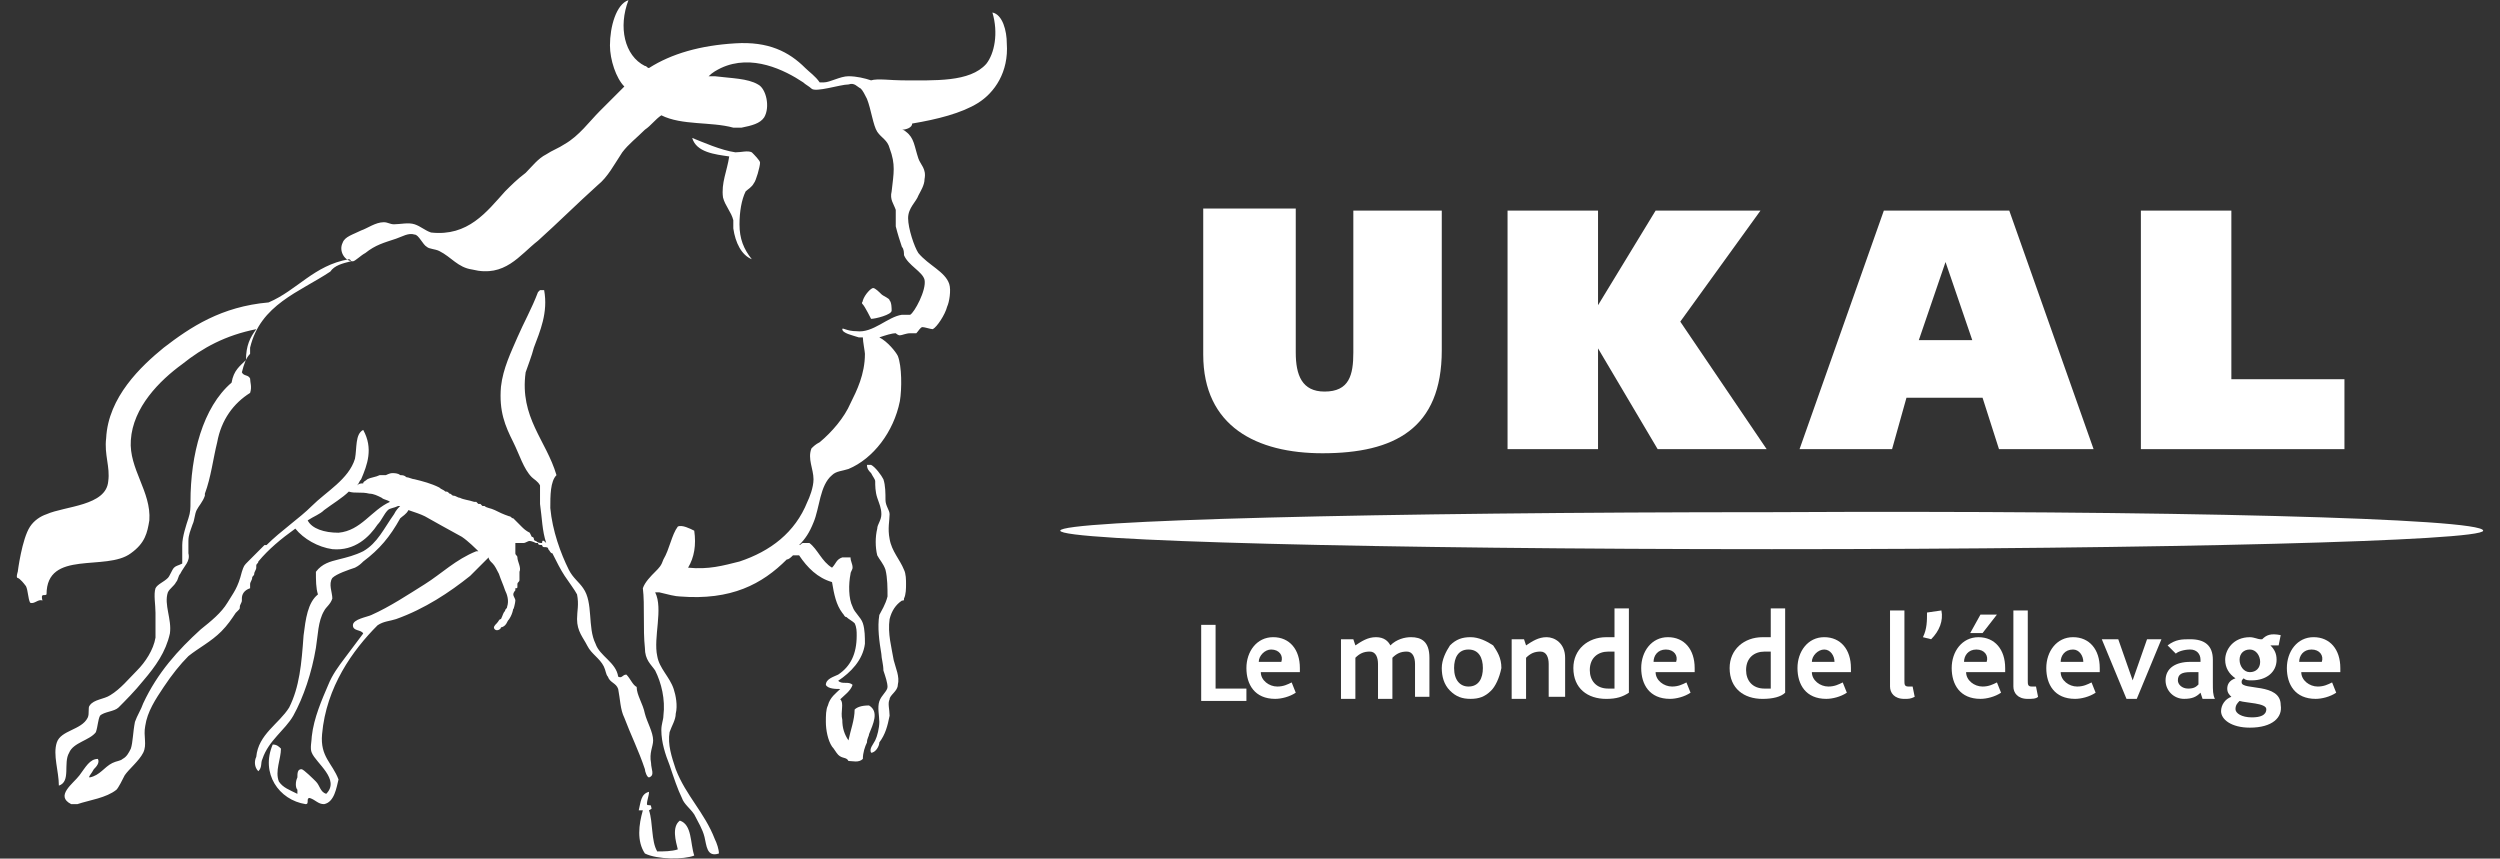 <svg width="99" height="34" viewBox="0 0 99 34" fill="none" xmlns="http://www.w3.org/2000/svg">
<rect x="0" y="0" width="99" height="34" fill="#333333" stroke="none"/>
<path fill-rule="evenodd" clip-rule="evenodd" d="M47.567 27.757V24.744H48.137V27.268H49.358V27.757H47.567Z" fill="white"/>
<path fill-rule="evenodd" clip-rule="evenodd" d="M50.335 25.721C50.091 25.721 49.847 25.965 49.847 26.209H50.742C50.824 25.965 50.661 25.721 50.335 25.721ZM49.928 26.617C49.928 26.942 50.254 27.187 50.58 27.187C50.824 27.187 50.987 27.105 51.15 27.024L51.312 27.431C51.068 27.594 50.742 27.675 50.498 27.675C49.684 27.675 49.358 27.105 49.358 26.454C49.358 25.802 49.765 25.232 50.417 25.232C51.068 25.232 51.475 25.721 51.475 26.454V26.617H49.928Z" fill="white"/>
<path fill-rule="evenodd" clip-rule="evenodd" d="M56.035 27.675V26.291C56.035 26.047 55.953 25.802 55.709 25.802C55.465 25.802 55.302 25.884 55.139 26.047V26.128V27.675H54.569V26.291C54.569 26.047 54.488 25.802 54.243 25.802C53.999 25.802 53.836 25.884 53.673 26.047V27.675H53.103V25.314H53.592L53.673 25.558C53.918 25.395 54.162 25.232 54.488 25.232C54.813 25.232 54.976 25.395 55.058 25.558C55.302 25.314 55.628 25.232 55.872 25.232C56.279 25.232 56.605 25.395 56.605 26.047V27.594H56.035V27.675Z" fill="white"/>
<path fill-rule="evenodd" clip-rule="evenodd" d="M58.152 25.721C57.745 25.721 57.582 26.047 57.582 26.454C57.582 26.942 57.827 27.187 58.152 27.187C58.559 27.187 58.722 26.861 58.722 26.454C58.722 26.047 58.559 25.721 58.152 25.721ZM59.048 27.349C58.804 27.594 58.559 27.675 58.234 27.675C57.908 27.675 57.664 27.594 57.419 27.349C57.175 27.105 57.094 26.779 57.094 26.454C57.094 26.128 57.257 25.802 57.419 25.558C57.664 25.314 57.908 25.232 58.234 25.232C58.559 25.232 58.885 25.395 59.129 25.558C59.292 25.802 59.455 26.047 59.455 26.454C59.374 26.861 59.211 27.187 59.048 27.349Z" fill="white"/>
<path fill-rule="evenodd" clip-rule="evenodd" d="M61.328 27.675V26.291C61.328 26.047 61.246 25.802 61.002 25.802C60.758 25.802 60.595 25.884 60.432 26.047V27.675H59.862V25.314H60.351L60.432 25.558C60.676 25.395 60.921 25.232 61.246 25.232C61.572 25.232 61.979 25.477 61.979 26.047V27.594H61.328V27.675Z" fill="white"/>
<path fill-rule="evenodd" clip-rule="evenodd" d="M63.934 25.803C63.852 25.803 63.771 25.803 63.689 25.803C63.282 25.803 62.956 26.047 62.956 26.536C62.956 26.943 63.201 27.268 63.689 27.268C63.771 27.268 63.852 27.268 63.934 27.268V25.803ZM63.608 27.676C62.875 27.676 62.305 27.268 62.305 26.454C62.305 25.721 62.875 25.233 63.608 25.233C63.689 25.233 63.852 25.233 63.934 25.233V24.093H64.504V27.431C64.259 27.594 64.015 27.676 63.608 27.676Z" fill="white"/>
<path fill-rule="evenodd" clip-rule="evenodd" d="M65.969 25.721C65.643 25.721 65.481 25.965 65.481 26.209H66.376C66.458 25.965 66.295 25.721 65.969 25.721ZM65.562 26.617C65.562 26.942 65.888 27.187 66.213 27.187C66.458 27.187 66.621 27.105 66.783 27.024L66.946 27.431C66.702 27.594 66.376 27.675 66.132 27.675C65.318 27.675 64.992 27.105 64.992 26.454C64.992 25.802 65.399 25.232 66.05 25.232C66.702 25.232 67.109 25.721 67.109 26.454V26.617H65.562Z" fill="white"/>
<path fill-rule="evenodd" clip-rule="evenodd" d="M70.122 25.803C70.041 25.803 69.959 25.803 69.878 25.803C69.471 25.803 69.145 26.047 69.145 26.536C69.145 26.943 69.389 27.268 69.878 27.268C69.959 27.268 70.041 27.268 70.122 27.268V25.803ZM69.796 27.676C69.064 27.676 68.493 27.268 68.493 26.454C68.493 25.721 69.064 25.233 69.796 25.233C69.878 25.233 70.041 25.233 70.122 25.233V24.093H70.692V27.431C70.529 27.594 70.204 27.676 69.796 27.676Z" fill="white"/>
<path fill-rule="evenodd" clip-rule="evenodd" d="M72.239 25.721C71.995 25.721 71.75 25.965 71.75 26.209H72.646C72.646 25.965 72.483 25.721 72.239 25.721ZM71.75 26.617C71.75 26.942 72.076 27.187 72.402 27.187C72.646 27.187 72.809 27.105 72.972 27.024L73.135 27.431C72.89 27.594 72.565 27.675 72.32 27.675C71.506 27.675 71.18 27.105 71.18 26.454C71.18 25.802 71.588 25.232 72.239 25.232C72.89 25.232 73.297 25.721 73.297 26.454V26.617H71.75Z" fill="white"/>
<path fill-rule="evenodd" clip-rule="evenodd" d="M75.415 27.676C75.007 27.676 74.845 27.431 74.845 27.187V24.174H75.415V26.943C75.415 27.106 75.415 27.187 75.578 27.187C75.578 27.187 75.659 27.187 75.74 27.187L75.822 27.594C75.659 27.676 75.578 27.676 75.415 27.676Z" fill="white"/>
<path fill-rule="evenodd" clip-rule="evenodd" d="M76.473 25.314L76.148 25.233C76.31 24.907 76.31 24.581 76.31 24.256L76.88 24.174C76.962 24.581 76.799 24.989 76.473 25.314Z" fill="white"/>
<path fill-rule="evenodd" clip-rule="evenodd" d="M78.509 25.07H78.02L78.427 24.337H79.079L78.509 25.07ZM78.265 25.721C77.939 25.721 77.776 25.965 77.776 26.21H78.672C78.753 25.965 78.59 25.721 78.265 25.721ZM77.858 26.617C77.858 26.943 78.183 27.187 78.509 27.187C78.753 27.187 78.916 27.105 79.079 27.024L79.242 27.431C78.997 27.594 78.672 27.675 78.427 27.675C77.613 27.675 77.287 27.105 77.287 26.454C77.287 25.803 77.695 25.233 78.346 25.233C78.997 25.233 79.405 25.721 79.405 26.454V26.617H77.858Z" fill="white"/>
<path fill-rule="evenodd" clip-rule="evenodd" d="M80.3 27.676C79.893 27.676 79.73 27.431 79.73 27.187V24.174H80.3V26.943C80.3 27.106 80.3 27.187 80.463 27.187C80.463 27.187 80.545 27.187 80.626 27.187L80.707 27.594C80.626 27.676 80.463 27.676 80.3 27.676Z" fill="white"/>
<path fill-rule="evenodd" clip-rule="evenodd" d="M82.092 25.721C81.766 25.721 81.603 25.965 81.603 26.209H82.499C82.499 25.965 82.336 25.721 82.092 25.721ZM81.603 26.617C81.603 26.942 81.929 27.187 82.254 27.187C82.499 27.187 82.662 27.105 82.825 27.024L82.987 27.431C82.743 27.594 82.417 27.675 82.173 27.675C81.359 27.675 81.033 27.105 81.033 26.454C81.033 25.802 81.44 25.232 82.092 25.232C82.743 25.232 83.15 25.721 83.15 26.454V26.617H81.603Z" fill="white"/>
<path fill-rule="evenodd" clip-rule="evenodd" d="M84.616 27.675H84.209L83.231 25.314H83.883L84.453 26.942L85.023 25.314H85.593L84.616 27.675Z" fill="white"/>
<path fill-rule="evenodd" clip-rule="evenodd" d="M87.059 26.617H86.733C86.407 26.617 86.244 26.698 86.244 26.942C86.244 27.105 86.407 27.268 86.651 27.268C86.896 27.268 86.977 27.187 87.059 27.105V26.617ZM87.221 27.675L87.14 27.431C86.977 27.594 86.814 27.675 86.489 27.675C86.081 27.675 85.756 27.35 85.756 26.942C85.756 26.454 86.163 26.21 86.733 26.21H87.14V26.128C87.14 25.884 86.977 25.721 86.733 25.721C86.489 25.721 86.244 25.802 86.163 25.884L85.837 25.558C86.163 25.314 86.407 25.314 86.733 25.314C87.303 25.314 87.629 25.558 87.629 26.128V27.024C87.629 27.35 87.629 27.512 87.71 27.675H87.221Z" fill="white"/>
<path fill-rule="evenodd" clip-rule="evenodd" d="M89.094 25.721C88.85 25.721 88.687 25.884 88.687 26.128C88.687 26.372 88.85 26.617 89.094 26.617C89.339 26.617 89.502 26.454 89.502 26.21C89.502 25.965 89.339 25.721 89.094 25.721ZM88.687 27.757C88.606 27.838 88.525 27.92 88.525 28.082C88.525 28.245 88.769 28.408 89.176 28.408C89.502 28.408 89.746 28.327 89.746 28.082C89.746 27.838 88.932 27.838 88.687 27.757ZM89.094 28.815C88.362 28.815 87.954 28.49 87.954 28.164C87.954 27.92 88.117 27.675 88.362 27.594C88.28 27.512 88.199 27.431 88.199 27.268C88.199 27.105 88.28 26.942 88.525 26.861C88.28 26.698 88.117 26.454 88.117 26.128C88.117 25.721 88.443 25.233 89.094 25.233C89.257 25.233 89.42 25.314 89.502 25.314H89.583C89.746 25.151 89.909 25.07 90.316 25.151L90.234 25.558C90.072 25.558 89.99 25.558 89.909 25.558C90.072 25.721 90.153 25.884 90.153 26.128C90.153 26.617 89.746 26.942 89.176 26.942C89.013 26.942 88.932 26.942 88.85 26.861C88.769 26.942 88.769 26.942 88.769 27.024C88.769 27.35 90.316 27.024 90.316 27.92C90.397 28.408 89.99 28.815 89.094 28.815Z" fill="white"/>
<path fill-rule="evenodd" clip-rule="evenodd" d="M91.537 25.721C91.211 25.721 91.048 25.965 91.048 26.209H91.944C92.026 25.965 91.863 25.721 91.537 25.721ZM91.13 26.617C91.13 26.942 91.456 27.187 91.781 27.187C92.026 27.187 92.188 27.105 92.351 27.024L92.514 27.431C92.27 27.594 91.944 27.675 91.7 27.675C90.886 27.675 90.56 27.105 90.56 26.454C90.56 25.802 90.967 25.232 91.618 25.232C92.27 25.232 92.677 25.721 92.677 26.454V26.617H91.13Z" fill="white"/>
<path fill-rule="evenodd" clip-rule="evenodd" d="M98.334 21.014C98.334 21.422 85.713 21.747 70.16 21.747C54.608 21.747 41.986 21.422 41.986 21.014C41.986 20.607 54.608 20.282 70.16 20.282C85.794 20.2 98.334 20.526 98.334 21.014Z" fill="white"/>
<path fill-rule="evenodd" clip-rule="evenodd" d="M51.312 13.959C51.312 14.854 51.557 15.506 52.452 15.506C53.429 15.506 53.592 14.854 53.592 13.959V8.34H57.094V13.877C57.094 16.971 55.221 17.949 52.371 17.949C49.765 17.949 47.648 16.89 47.648 14.04V8.259H51.312V13.959Z" fill="white"/>
<path fill-rule="evenodd" clip-rule="evenodd" d="M63.282 12.086L65.562 8.34H69.715L66.539 12.737L69.959 17.786H65.643L63.282 13.796V17.786H59.699V8.34H63.282V12.086Z" fill="white"/>
<path fill-rule="evenodd" clip-rule="evenodd" d="M75.985 13.47H78.102L77.043 10.376L75.985 13.47ZM74.6 8.34H79.567L82.906 17.786H79.16L78.509 15.75H75.496L74.926 17.786H71.262L74.6 8.34Z" fill="white"/>
<path fill-rule="evenodd" clip-rule="evenodd" d="M84.779 8.34H88.362V15.017H92.84V17.786H84.779V8.34Z" fill="white"/>
<path fill-rule="evenodd" clip-rule="evenodd" d="M35.716 5.136C35.798 5.136 35.879 5.218 35.879 5.218C36.205 5.462 36.205 5.788 36.368 6.276C36.449 6.52 36.694 6.683 36.612 7.09C36.612 7.335 36.449 7.579 36.368 7.742C36.286 7.986 35.961 8.23 35.961 8.638C35.961 9.045 36.205 9.778 36.368 10.022C36.775 10.51 37.426 10.755 37.589 11.243C37.671 11.488 37.589 11.976 37.508 12.139C37.426 12.465 37.101 12.953 36.938 13.035C36.856 13.035 36.612 12.953 36.531 12.953C36.449 12.953 36.368 13.116 36.286 13.197C36.205 13.197 36.123 13.197 36.042 13.197C35.879 13.197 35.716 13.279 35.635 13.279C35.553 13.279 35.472 13.197 35.472 13.197C35.309 13.197 35.065 13.279 34.821 13.36C35.146 13.523 35.472 13.93 35.553 14.093C35.716 14.5 35.716 15.396 35.635 15.885C35.391 17.106 34.576 18.165 33.599 18.572C33.355 18.653 33.111 18.653 32.948 18.816C32.459 19.223 32.459 20.119 32.215 20.689C32.052 21.096 31.889 21.34 31.645 21.584C31.726 21.584 31.726 21.503 31.808 21.503C31.889 21.503 31.971 21.503 32.052 21.503C32.378 21.747 32.541 22.236 32.948 22.48C33.111 22.317 33.111 22.154 33.355 22.073C33.436 22.073 33.518 22.073 33.681 22.073C33.681 22.236 33.762 22.317 33.762 22.48C33.762 22.562 33.681 22.643 33.681 22.724C33.599 23.132 33.599 23.702 33.762 24.027C33.843 24.272 34.088 24.434 34.169 24.679C34.251 24.923 34.251 25.249 34.251 25.493C34.169 26.144 33.681 26.633 33.192 26.959C33.355 27.122 33.599 26.959 33.762 27.122C33.681 27.366 33.436 27.529 33.274 27.692C33.436 27.854 33.274 28.18 33.355 28.506C33.355 28.831 33.436 29.076 33.599 29.32C33.681 28.913 33.843 28.506 33.843 28.099C33.925 28.017 34.088 27.936 34.413 27.936C34.821 28.18 34.576 28.669 34.413 29.076C34.413 29.157 34.332 29.239 34.332 29.401C34.251 29.564 34.169 29.809 34.169 30.053C34.006 30.216 33.762 30.134 33.599 30.134C33.518 29.971 33.355 30.053 33.192 29.89C33.111 29.809 33.029 29.646 32.948 29.564C32.785 29.32 32.704 28.913 32.704 28.587C32.704 28.343 32.704 28.099 32.785 27.936C32.866 27.61 33.111 27.447 33.274 27.284C33.111 27.284 32.785 27.284 32.704 27.122C32.704 26.877 33.029 26.796 33.192 26.714C33.681 26.389 33.925 25.9 33.925 25.167C33.925 25.004 33.925 24.841 33.843 24.679C33.762 24.597 33.599 24.516 33.518 24.434C33.436 24.434 33.436 24.353 33.355 24.271C33.111 23.946 33.029 23.539 32.948 23.05C32.378 22.887 31.971 22.48 31.645 21.992C31.564 21.992 31.482 21.992 31.401 21.992C31.319 22.073 31.238 22.154 31.157 22.154C30.179 23.132 28.958 23.783 26.922 23.62C26.759 23.62 26.434 23.539 26.108 23.457H26.027H25.945C26.271 24.109 25.864 25.249 26.027 25.982C26.108 26.47 26.515 26.796 26.678 27.284C26.759 27.529 26.841 27.936 26.759 28.262C26.759 28.506 26.597 28.75 26.515 28.994C26.434 29.483 26.597 29.971 26.759 30.46C27.166 31.518 27.899 32.17 28.306 33.228C28.388 33.391 28.469 33.636 28.469 33.798C27.981 33.961 27.981 33.473 27.899 33.147C27.818 32.821 27.655 32.577 27.492 32.251C27.329 32.007 27.085 31.844 27.004 31.6C26.841 31.274 26.678 30.786 26.515 30.297C26.352 29.89 26.189 29.401 26.189 28.913C26.189 28.669 26.271 28.506 26.271 28.343C26.352 27.692 26.189 27.04 25.945 26.552C25.782 26.307 25.538 26.144 25.538 25.656C25.457 24.923 25.538 23.946 25.457 23.294C25.538 23.05 25.782 22.806 25.945 22.643C26.108 22.48 26.189 22.399 26.271 22.154C26.515 21.747 26.597 21.177 26.841 20.852C27.004 20.77 27.329 20.933 27.492 21.015C27.574 21.584 27.492 22.073 27.248 22.48C28.062 22.562 28.632 22.399 29.284 22.236C30.505 21.829 31.482 21.096 31.971 19.875C32.052 19.712 32.215 19.305 32.215 18.979C32.215 18.572 31.971 18.165 32.134 17.757C32.215 17.676 32.296 17.595 32.459 17.513C32.948 17.106 33.436 16.536 33.681 15.966C33.925 15.477 34.251 14.826 34.251 14.012C34.251 13.93 34.169 13.523 34.169 13.36C34.088 13.36 34.088 13.36 34.006 13.36C33.762 13.279 33.355 13.197 33.355 13.035C33.355 12.953 33.518 13.116 33.925 13.116C34.576 13.197 35.146 12.546 35.716 12.465C35.798 12.465 35.961 12.465 36.042 12.465C36.205 12.383 36.694 11.488 36.612 11.08C36.531 10.755 35.961 10.51 35.798 10.103C35.798 10.022 35.798 9.859 35.716 9.778C35.635 9.533 35.553 9.289 35.472 8.963C35.472 8.8 35.472 8.556 35.472 8.312C35.391 8.068 35.228 7.905 35.309 7.579C35.391 6.846 35.472 6.52 35.228 5.869C35.146 5.543 34.902 5.462 34.739 5.218C34.576 4.973 34.495 4.322 34.332 3.915C34.251 3.752 34.169 3.589 34.088 3.508C33.925 3.426 33.843 3.263 33.599 3.345C33.274 3.345 32.296 3.671 32.134 3.508C32.052 3.426 31.889 3.345 31.808 3.263C31.075 2.775 29.772 2.123 28.551 2.693C28.388 2.775 28.225 2.856 28.062 3.019C28.144 3.019 28.225 3.019 28.306 3.019C28.958 3.101 29.609 3.101 30.017 3.345C30.342 3.508 30.505 4.241 30.261 4.648C30.098 4.892 29.772 4.973 29.365 5.055H29.039C28.144 4.811 27.004 4.973 26.189 4.566C25.945 4.729 25.782 4.973 25.538 5.136C25.212 5.462 24.887 5.706 24.642 6.032C24.317 6.521 24.072 7.009 23.665 7.335C22.851 8.068 22.118 8.8 21.304 9.533C20.571 10.103 20.001 10.999 18.698 10.673C18.128 10.592 17.884 10.185 17.395 9.94C17.233 9.859 16.988 9.859 16.907 9.778C16.744 9.696 16.581 9.289 16.418 9.289C16.174 9.208 15.93 9.37 15.685 9.452C15.197 9.615 14.871 9.696 14.464 10.022C14.301 10.103 14.057 10.348 13.975 10.348C13.65 10.348 13.405 9.94 13.568 9.615C13.65 9.37 13.975 9.289 14.301 9.126C14.545 9.045 14.871 8.8 15.197 8.8C15.36 8.8 15.441 8.882 15.604 8.882C15.848 8.882 16.174 8.8 16.418 8.882C16.663 8.963 16.825 9.126 17.07 9.208C18.535 9.37 19.268 8.393 20.001 7.579C20.245 7.335 20.489 7.09 20.815 6.846C21.059 6.602 21.304 6.276 21.63 6.113C21.874 5.951 22.118 5.869 22.362 5.706C22.932 5.381 23.34 4.811 23.747 4.403C24.072 4.078 24.398 3.752 24.724 3.426C24.398 3.101 24.154 2.368 24.154 1.798C24.154 1.065 24.398 0.169 24.887 0.006C24.48 1.065 24.724 2.205 25.538 2.612C25.619 2.612 25.619 2.693 25.701 2.693C26.597 2.123 27.736 1.798 29.121 1.716C30.424 1.635 31.238 2.042 31.889 2.693C32.052 2.856 32.296 3.019 32.459 3.263C32.541 3.263 32.541 3.263 32.622 3.263C32.866 3.263 33.274 3.019 33.599 3.019C33.925 3.019 34.251 3.101 34.495 3.182C34.739 3.101 35.309 3.182 35.716 3.182C37.019 3.182 38.403 3.263 39.055 2.531C39.381 2.123 39.543 1.309 39.299 0.495C39.706 0.576 39.869 1.228 39.869 1.716C39.951 2.856 39.381 3.671 38.729 4.078C38.078 4.485 37.101 4.729 36.123 4.892C36.123 5.055 35.879 5.136 35.716 5.136ZM10.637 11.976C11.777 11.488 12.428 10.51 13.812 10.266C13.812 10.266 13.894 10.266 13.894 10.348C13.568 10.429 13.243 10.51 13.08 10.755C11.858 11.569 10.311 12.057 9.904 13.768C9.904 13.849 9.904 13.93 9.904 14.012C9.741 14.175 9.66 14.419 9.578 14.745C9.66 14.908 9.823 14.826 9.904 14.989C9.904 15.152 9.985 15.315 9.904 15.559C9.253 15.966 8.764 16.617 8.601 17.513C8.438 18.165 8.357 18.897 8.113 19.549V19.63C8.031 19.875 7.868 20.037 7.787 20.2C7.706 20.363 7.706 20.607 7.624 20.77C7.543 21.015 7.461 21.177 7.461 21.422C7.461 21.584 7.461 21.747 7.461 21.91C7.543 22.236 7.298 22.399 7.136 22.724C7.054 22.806 7.054 22.969 6.973 23.05C6.891 23.213 6.728 23.294 6.647 23.457C6.484 23.946 6.81 24.516 6.728 25.086C6.566 25.819 6.158 26.389 5.67 26.959C5.344 27.366 4.937 27.773 4.693 28.017C4.53 28.18 4.123 28.18 3.96 28.343C3.878 28.506 3.878 28.75 3.797 28.994C3.553 29.32 2.901 29.401 2.738 29.809C2.494 30.216 2.82 30.949 2.331 31.111C2.331 30.541 2.087 29.89 2.25 29.401C2.413 28.913 3.227 28.913 3.471 28.424C3.553 28.262 3.471 28.017 3.553 27.936C3.716 27.692 4.123 27.692 4.367 27.529C4.774 27.284 5.1 26.877 5.426 26.552C5.751 26.226 6.077 25.737 6.158 25.249C6.158 25.004 6.158 24.597 6.158 24.271C6.158 23.946 6.077 23.539 6.158 23.294C6.24 23.132 6.484 23.05 6.647 22.887C6.728 22.806 6.81 22.562 6.891 22.48C6.973 22.399 7.054 22.399 7.217 22.317C7.217 22.236 7.217 22.236 7.217 22.154C7.217 21.992 7.217 21.829 7.217 21.584C7.217 21.259 7.38 20.77 7.461 20.526C7.543 20.282 7.543 20.119 7.543 19.875C7.543 18.002 8.031 16.129 9.171 15.152C9.253 14.663 9.497 14.5 9.741 14.256C9.741 13.686 9.904 13.36 10.148 13.035C8.927 13.279 8.031 13.768 7.217 14.419C6.321 15.07 5.263 16.129 5.181 17.432C5.1 18.572 5.996 19.467 5.914 20.607C5.833 21.096 5.751 21.503 5.181 21.91C4.204 22.643 1.843 21.747 1.843 23.539C1.761 23.62 1.599 23.457 1.68 23.783C1.517 23.702 1.354 23.946 1.191 23.864C1.11 23.702 1.11 23.376 1.029 23.213C0.784 22.887 0.703 22.887 0.703 22.887C0.621 22.887 0.703 22.643 0.703 22.643C0.703 22.643 0.866 21.34 1.191 20.852C1.354 20.607 1.599 20.445 1.843 20.363C2.576 20.037 4.204 20.037 4.286 19.06C4.367 18.49 4.123 18.002 4.204 17.35C4.286 15.722 5.588 14.5 6.484 13.768C7.543 12.953 8.764 12.139 10.637 11.976ZM25.701 32.089C25.864 32.577 25.782 33.31 26.027 33.717C26.271 33.717 26.597 33.717 26.841 33.636C26.759 33.31 26.597 32.74 26.922 32.496C27.411 32.658 27.329 33.391 27.492 33.88C27.085 34.043 26.027 34.043 25.538 33.798C25.212 33.31 25.294 32.658 25.457 32.089C25.375 32.089 25.375 32.089 25.294 32.089C25.375 31.763 25.375 31.437 25.701 31.356C25.701 31.518 25.619 31.681 25.619 31.844C25.619 31.926 25.782 31.844 25.782 31.926C25.782 32.007 25.864 32.007 25.701 32.089C25.782 32.089 25.782 32.089 25.701 32.089ZM21.63 21.503C21.467 21.015 21.467 20.526 21.385 19.956C21.385 19.712 21.385 19.386 21.385 19.223C21.304 19.06 21.141 18.979 21.059 18.897C20.734 18.572 20.571 18.002 20.327 17.513C20.001 16.862 19.757 16.292 19.838 15.315C19.92 14.582 20.245 13.93 20.489 13.36C20.734 12.79 21.059 12.22 21.304 11.569L21.385 11.488H21.548C21.711 12.383 21.385 13.116 21.141 13.768C21.059 14.093 20.897 14.5 20.815 14.745C20.571 16.536 21.63 17.432 22.037 18.816C21.792 19.06 21.792 19.63 21.792 20.119C21.874 21.015 22.2 21.91 22.525 22.562C22.688 22.887 22.932 23.05 23.095 23.294C23.502 23.864 23.258 24.841 23.584 25.493C23.747 25.982 24.398 26.226 24.48 26.796C24.642 26.877 24.642 26.714 24.805 26.714C24.968 26.877 25.049 27.122 25.212 27.203C25.212 27.529 25.457 27.854 25.538 28.262C25.619 28.587 25.864 28.994 25.864 29.32C25.864 29.564 25.701 29.809 25.782 30.216C25.782 30.46 25.945 30.704 25.701 30.786C25.619 30.786 25.538 30.541 25.538 30.46C25.294 29.727 24.968 29.076 24.724 28.424C24.561 28.099 24.561 27.692 24.48 27.284C24.398 27.04 24.154 27.04 24.072 26.796C23.991 26.714 23.991 26.552 23.91 26.389C23.747 26.063 23.421 25.9 23.258 25.574C23.095 25.249 22.851 25.004 22.851 24.516C22.851 24.19 22.932 23.946 22.851 23.539C22.77 23.376 22.525 23.05 22.362 22.806C22.2 22.562 22.037 22.236 21.874 21.91C21.792 21.91 21.792 21.829 21.711 21.747C21.711 21.666 21.63 21.666 21.548 21.666C21.467 21.666 21.467 21.584 21.467 21.584C21.385 21.584 21.304 21.584 21.304 21.503H21.222C21.222 21.503 21.059 21.422 20.978 21.422C20.897 21.422 20.815 21.503 20.734 21.503C20.652 21.503 20.489 21.503 20.408 21.503C20.408 21.584 20.408 21.584 20.408 21.666C20.408 21.747 20.408 21.829 20.408 21.91C20.408 21.992 20.489 21.992 20.489 22.073C20.489 22.236 20.652 22.48 20.571 22.643C20.571 22.643 20.571 22.643 20.571 22.724C20.571 22.806 20.571 22.806 20.571 22.887C20.571 22.887 20.571 22.887 20.571 22.969C20.571 23.05 20.489 23.05 20.489 23.132V23.213C20.489 23.294 20.489 23.294 20.408 23.294V23.376C20.408 23.376 20.327 23.457 20.327 23.539C20.327 23.62 20.408 23.702 20.408 23.783C20.408 23.864 20.327 24.19 20.327 24.109C20.327 24.027 20.327 24.272 20.164 24.516C20.082 24.597 20.082 24.679 20.001 24.76C20.001 24.76 19.92 24.841 19.838 24.841C19.838 24.923 19.675 25.004 19.594 24.923C19.512 24.841 19.594 24.76 19.675 24.679C19.757 24.597 19.757 24.516 19.838 24.516C19.92 24.353 19.92 24.271 20.001 24.19C20.001 24.109 20.082 24.109 20.082 24.027C20.164 23.783 20.082 23.539 20.001 23.376C19.92 23.132 19.838 22.969 19.757 22.724C19.675 22.562 19.594 22.399 19.512 22.317C19.512 22.317 19.512 22.317 19.431 22.236C19.431 22.236 19.35 22.154 19.35 22.073C19.105 22.317 18.861 22.562 18.617 22.806C17.802 23.457 16.825 24.109 15.685 24.516C15.441 24.597 15.197 24.597 14.953 24.76C13.975 25.737 12.917 27.203 12.754 29.076C12.673 29.971 13.161 30.216 13.405 30.867C13.324 31.193 13.243 31.763 12.835 31.844C12.591 31.844 12.51 31.681 12.265 31.6C12.103 31.6 12.265 31.844 12.103 31.844C11.044 31.681 10.311 30.623 10.8 29.483C10.963 29.483 11.044 29.564 11.126 29.646C11.126 30.053 10.881 30.541 11.044 30.949C11.207 31.193 11.451 31.274 11.777 31.437C11.777 31.356 11.777 31.356 11.777 31.274C11.695 31.193 11.695 30.949 11.777 30.786C11.777 30.623 11.777 30.46 11.94 30.46C12.021 30.46 12.428 30.867 12.51 30.949C12.673 31.111 12.673 31.356 12.917 31.437C13.487 30.867 12.51 30.216 12.347 29.809C12.265 29.646 12.347 29.32 12.347 29.157C12.428 28.424 12.754 27.692 12.998 27.122C13.161 26.714 13.405 26.389 13.65 26.063C13.894 25.737 14.138 25.412 14.383 25.086C14.301 24.923 13.975 25.004 13.975 24.76C13.975 24.516 14.545 24.434 14.708 24.353C15.441 24.027 16.174 23.539 16.825 23.132C17.477 22.724 18.047 22.154 18.861 21.829H18.942L18.861 21.747C18.861 21.747 18.535 21.422 18.291 21.259C18.128 21.177 16.825 20.445 16.825 20.445C16.663 20.363 16.418 20.282 16.174 20.2C16.093 20.363 15.93 20.445 15.848 20.526C15.441 21.259 15.034 21.747 14.383 22.236C14.301 22.317 14.22 22.399 14.057 22.48C13.812 22.562 13.324 22.724 13.161 22.887C12.998 23.132 13.161 23.457 13.161 23.702C13.08 23.946 12.917 24.027 12.835 24.19C12.591 24.597 12.591 25.167 12.51 25.656C12.347 26.633 12.021 27.61 11.614 28.343C11.288 28.913 10.637 29.32 10.393 30.053C10.311 30.216 10.393 30.379 10.23 30.541C10.067 30.379 10.067 30.134 10.148 29.971C10.23 29.076 11.044 28.669 11.451 28.017C11.858 27.203 11.94 26.307 12.021 25.167C12.103 24.516 12.184 23.864 12.591 23.539C12.51 23.294 12.51 22.969 12.51 22.643C12.754 22.317 13.08 22.236 13.405 22.154C13.731 22.073 14.057 21.992 14.383 21.829C14.953 21.503 15.197 20.933 15.604 20.363C15.685 20.2 15.767 20.119 15.848 20.037H15.767C15.604 20.119 15.441 20.119 15.36 20.2C15.197 20.363 15.115 20.607 14.953 20.77C14.627 21.259 14.057 21.829 13.161 21.747C12.591 21.666 12.021 21.34 11.695 20.933C11.126 21.34 10.637 21.747 10.23 22.236C10.23 22.317 10.148 22.317 10.148 22.399C10.148 22.399 10.148 22.399 10.148 22.48C10.148 22.562 10.067 22.643 10.067 22.724C10.067 22.806 9.985 22.806 9.985 22.887C9.985 22.969 9.904 23.05 9.904 23.132C9.904 23.213 9.904 23.294 9.904 23.294C9.66 23.376 9.578 23.539 9.578 23.702C9.578 23.702 9.578 23.702 9.578 23.783C9.578 23.864 9.497 23.946 9.497 24.027C9.497 24.109 9.497 24.109 9.415 24.19L9.334 24.271C9.171 24.516 9.008 24.76 8.764 25.004C8.357 25.412 7.868 25.656 7.461 25.982C7.136 26.307 6.81 26.714 6.484 27.203C6.158 27.692 5.833 28.18 5.751 28.75C5.67 29.157 5.833 29.483 5.67 29.809C5.507 30.134 5.1 30.46 4.937 30.704C4.856 30.867 4.693 31.193 4.611 31.274C4.204 31.6 3.553 31.681 3.064 31.844H2.82C2.168 31.518 2.901 31.03 3.146 30.704C3.39 30.379 3.553 30.053 3.878 30.053C3.96 30.216 3.797 30.379 3.716 30.46C3.634 30.623 3.471 30.786 3.553 30.786C3.96 30.704 4.123 30.379 4.448 30.216C4.611 30.134 4.774 30.134 4.856 30.053C5.018 29.971 5.1 29.809 5.181 29.646C5.263 29.401 5.263 28.994 5.344 28.587C5.426 28.343 5.588 28.099 5.67 27.854C6.24 26.633 7.054 25.737 7.95 24.923C8.357 24.597 8.764 24.271 9.008 23.864C9.253 23.457 9.415 23.294 9.578 22.643C9.66 22.399 9.66 22.399 9.823 22.236C9.985 22.073 10.148 21.91 10.311 21.747C10.393 21.666 10.474 21.584 10.474 21.584C10.474 21.584 10.474 21.584 10.556 21.584C11.126 21.015 11.858 20.526 12.347 20.037C12.917 19.467 13.812 18.979 14.057 18.165C14.138 17.757 14.057 17.187 14.383 17.025C14.79 17.757 14.545 18.409 14.301 18.979C14.22 19.06 14.22 19.142 14.138 19.223C14.22 19.142 14.301 19.142 14.383 19.142C14.383 19.06 14.464 19.06 14.545 18.979C14.708 18.897 14.871 18.897 15.034 18.816C15.115 18.816 15.115 18.816 15.278 18.816C15.278 18.816 15.441 18.735 15.523 18.735C15.604 18.735 15.767 18.735 15.848 18.816C15.93 18.816 16.011 18.816 16.093 18.897C16.174 18.897 16.337 18.979 16.418 18.979C16.744 19.06 17.07 19.142 17.395 19.305C17.477 19.386 17.558 19.386 17.64 19.467C17.721 19.467 17.721 19.467 17.802 19.549C17.884 19.549 17.884 19.63 17.965 19.63C18.047 19.63 18.128 19.712 18.21 19.712C18.372 19.793 18.535 19.793 18.78 19.875H18.861L18.942 19.956H19.024L19.105 20.037H19.187C19.268 20.119 19.431 20.119 19.594 20.2C19.757 20.282 19.92 20.363 20.164 20.445C20.245 20.445 20.245 20.526 20.327 20.526L20.571 20.77L20.652 20.852C20.734 20.933 20.815 21.015 20.978 21.096L21.059 21.259C21.059 21.259 21.141 21.259 21.141 21.34C21.141 21.34 21.141 21.422 21.222 21.422C21.304 21.503 21.385 21.503 21.467 21.503C21.467 21.34 21.548 21.422 21.63 21.503ZM12.184 20.607C12.347 20.933 12.835 21.096 13.405 21.096C14.301 21.015 14.708 20.2 15.441 19.875C15.36 19.793 15.197 19.793 15.115 19.712C14.953 19.63 14.79 19.549 14.627 19.549C14.301 19.467 14.057 19.549 13.812 19.467C13.568 19.712 13.161 19.956 12.835 20.2C12.673 20.363 12.428 20.445 12.184 20.607ZM34.495 29.809C34.413 29.646 34.576 29.483 34.658 29.32C34.739 29.157 34.821 28.831 34.821 28.587C34.821 28.343 34.739 28.017 34.821 27.773C34.902 27.529 35.146 27.366 35.146 27.203C35.146 27.04 35.065 26.796 34.983 26.552C34.983 26.307 34.902 26.063 34.902 25.9C34.821 25.412 34.739 24.841 34.821 24.353C34.902 24.19 35.065 23.946 35.146 23.62C35.146 23.294 35.146 22.887 35.065 22.562C34.983 22.317 34.821 22.154 34.739 21.992C34.658 21.666 34.658 21.259 34.739 20.933C34.739 20.77 34.902 20.607 34.902 20.363C34.902 20.119 34.821 19.956 34.739 19.712C34.658 19.467 34.658 19.223 34.658 19.06C34.658 18.979 34.576 18.897 34.495 18.735C34.413 18.653 34.332 18.572 34.332 18.409C34.332 18.409 34.332 18.409 34.413 18.409H34.495C34.658 18.49 34.902 18.816 34.983 18.979C35.065 19.223 35.065 19.549 35.065 19.793C35.065 20.037 35.228 20.2 35.228 20.363C35.228 20.607 35.146 20.933 35.228 21.34C35.309 21.829 35.635 22.154 35.798 22.562C35.879 22.724 35.879 22.969 35.879 23.132C35.879 23.294 35.879 23.539 35.798 23.702C35.798 23.783 35.798 23.783 35.716 23.783C35.472 23.946 35.309 24.19 35.228 24.516C35.146 25.086 35.309 25.656 35.391 26.144C35.472 26.47 35.635 26.796 35.553 27.122C35.553 27.366 35.228 27.529 35.228 27.692C35.146 27.854 35.228 28.099 35.228 28.343C35.146 28.75 35.065 29.076 34.821 29.401C34.821 29.564 34.658 29.809 34.495 29.809ZM27.411 5.462C27.818 5.625 28.551 5.951 29.121 6.032C29.365 6.032 29.609 5.951 29.772 6.032C29.854 6.113 30.098 6.358 30.098 6.439C30.098 6.602 29.935 7.172 29.854 7.253C29.772 7.416 29.609 7.498 29.528 7.579C29.365 7.905 29.284 8.393 29.284 8.882C29.284 9.452 29.447 9.859 29.772 10.266C29.365 10.103 29.121 9.615 29.039 9.045C29.039 8.963 29.039 8.8 29.039 8.719C28.958 8.393 28.714 8.149 28.632 7.823C28.551 7.253 28.795 6.765 28.877 6.195C28.306 6.113 27.574 6.032 27.411 5.462ZM34.169 12.057C34.088 11.976 34.169 11.976 34.169 11.895C34.251 11.65 34.495 11.406 34.576 11.406C34.658 11.406 34.821 11.569 34.902 11.65C34.983 11.732 35.228 11.813 35.228 11.895C35.309 11.976 35.309 12.22 35.309 12.302C35.309 12.465 34.658 12.627 34.495 12.627C34.495 12.627 34.251 12.139 34.169 12.057Z" fill="white"/>
</svg>
